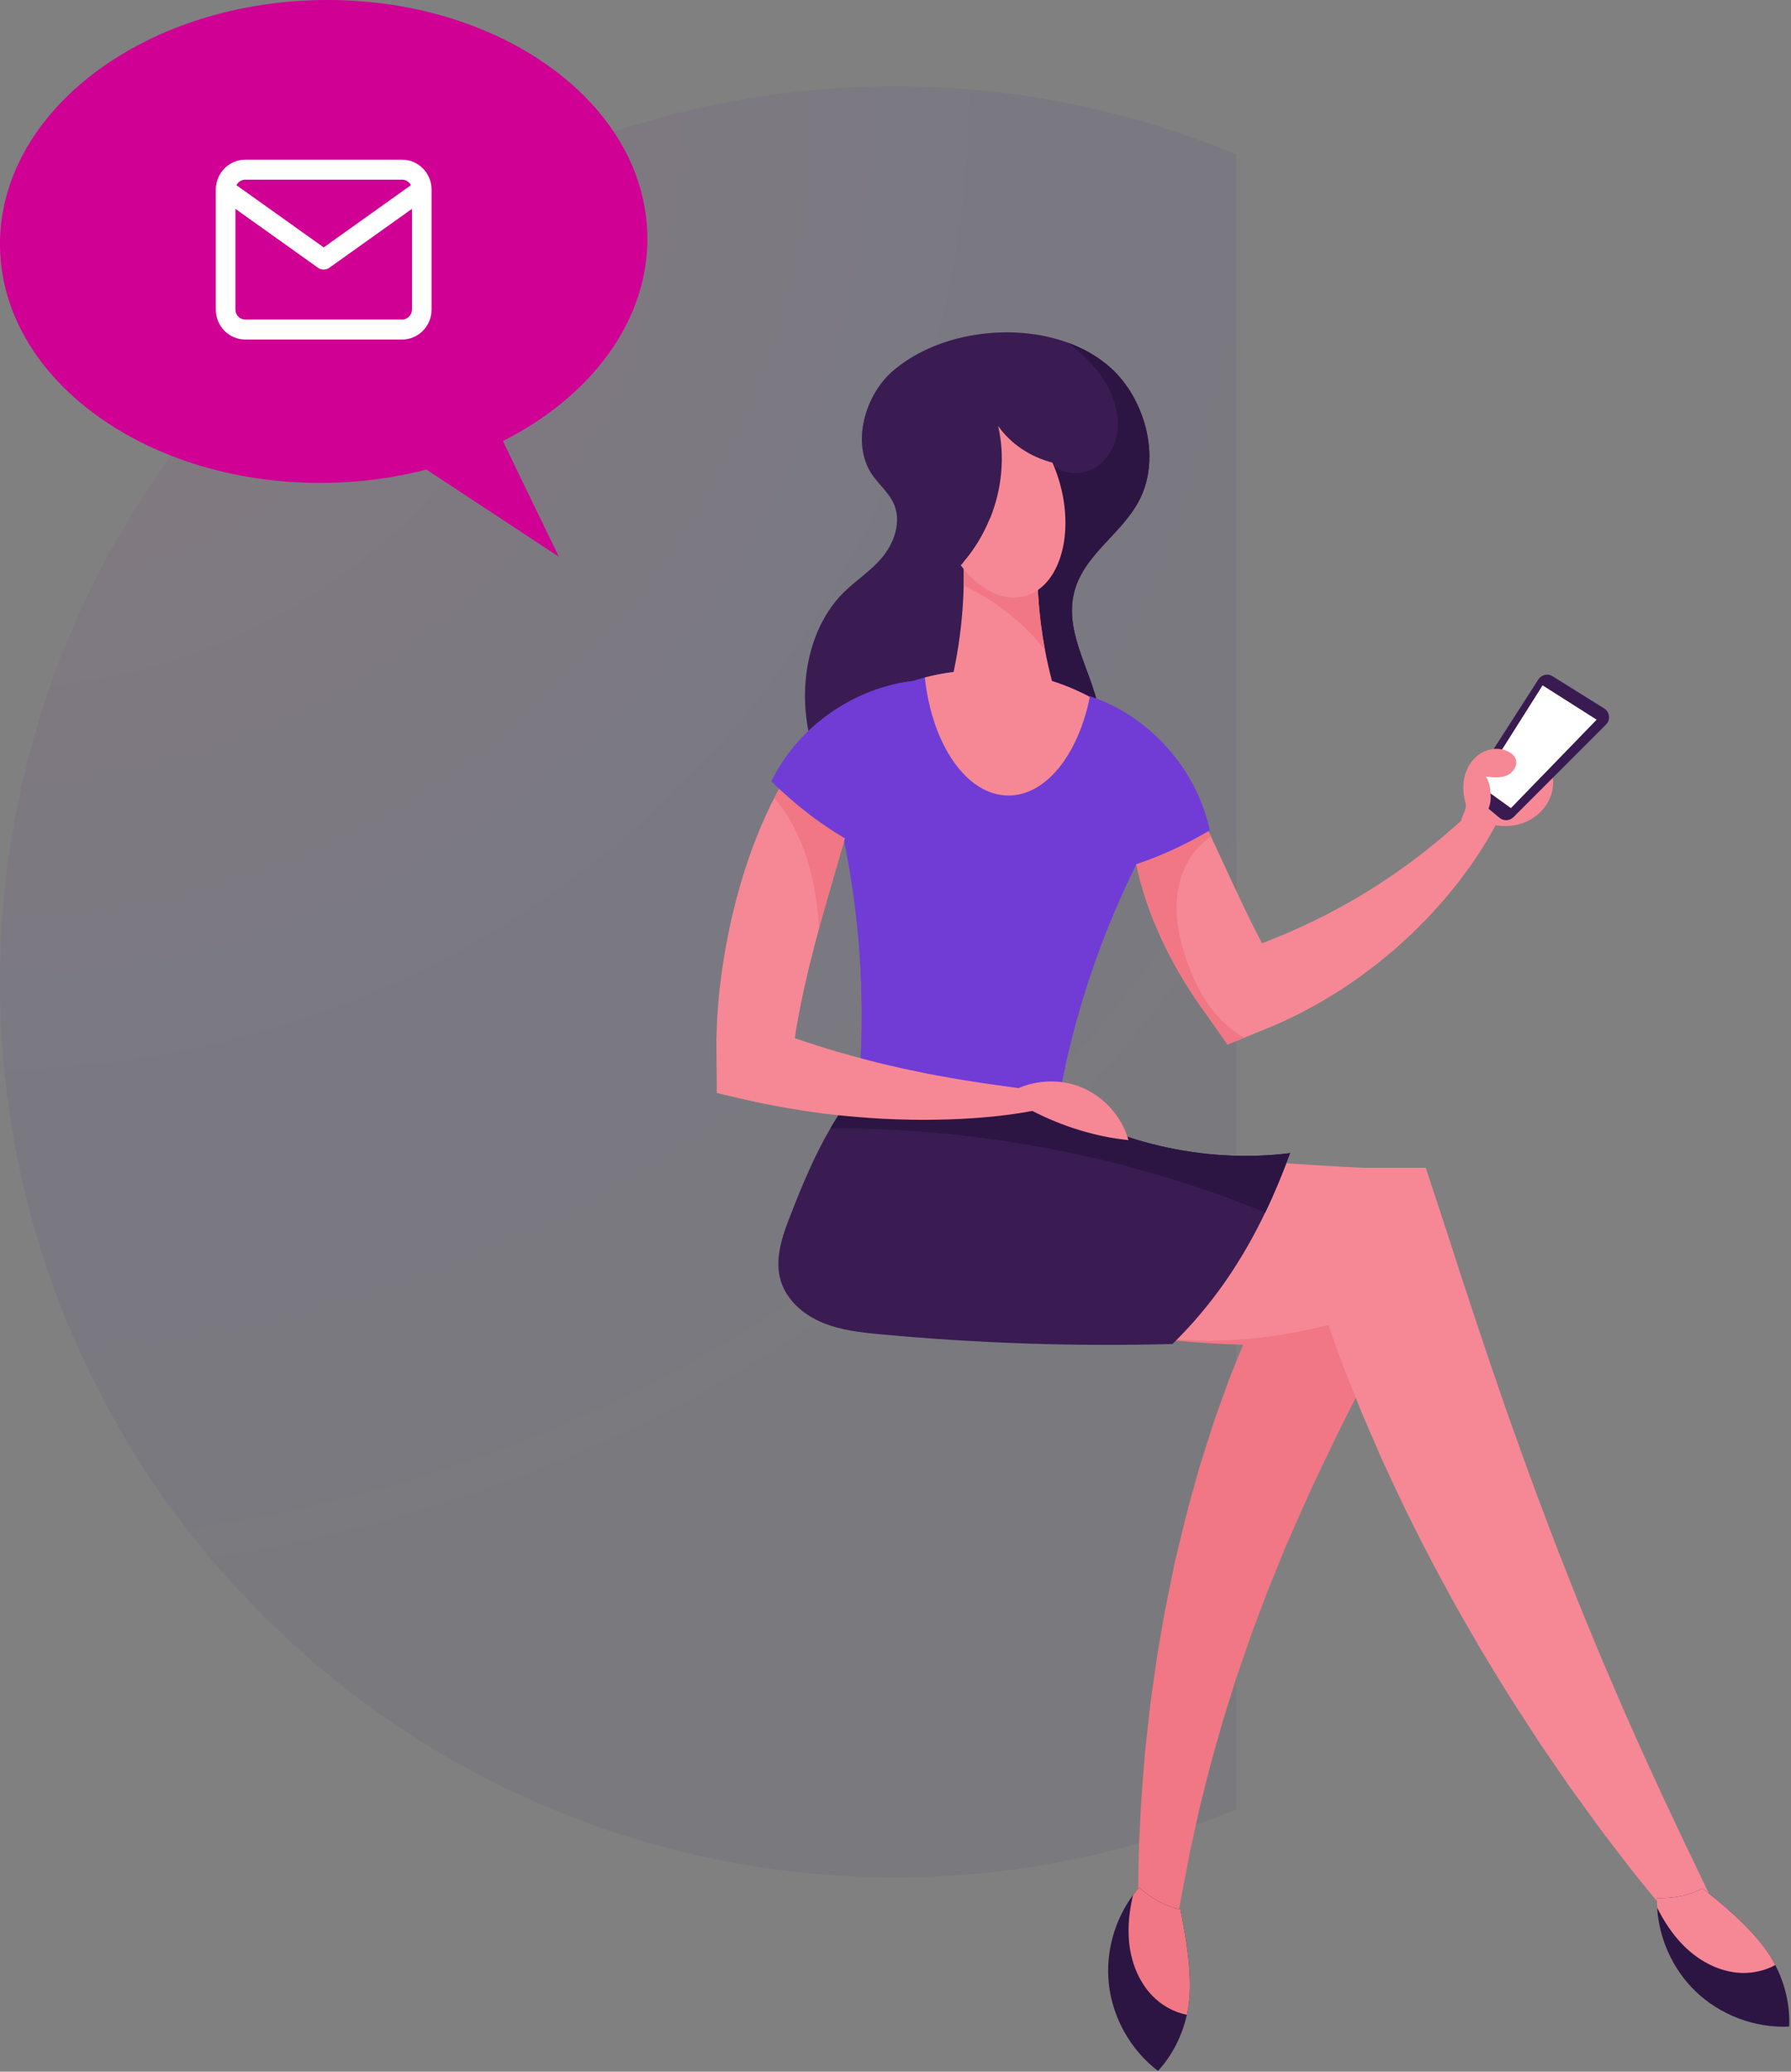 <svg xmlns="http://www.w3.org/2000/svg" width="415" height="480" viewBox="0 0 415 480">
  <rect x="0" y="0" width="415" height="480" fill="#808080" stroke="none"/>
  <defs>
    <radialGradient id="contact-a" cx="0%" cy="0%" r="123.477%" fx="0%" fy="0%" gradientTransform="scale(1 .69) rotate(35.917)">
      <stop offset="0%" stop-color="#8B0094"/>
      <stop offset="30%" stop-color="#8B0094"/>
      <stop offset="70%" stop-color="#0B00B9"/>
      <stop offset="100%" stop-color="#0C0C66"/>
    </radialGradient>
  </defs>
  <g fill="none" fill-rule="evenodd">
    <path fill="url(#contact-a)" d="M207.507,0 C93.003,0 2.70527739e-14,93.002 2.70527739e-14,207.5 C2.70527739e-14,321.998 93.003,415 207.507,415 C235.579,415 261.9,409.297 286.471,399.207 L286.471,15.793 C262.343,5.703 235.579,0 207.507,0 L207.507,0 Z" opacity=".05" transform="translate(0 20)"/>
    <g transform="translate(0 -.001)">
      <path fill="#F68896" d="M350.082,182.676 C349.872,183.648 349.437,185.016 348.737,186.697 C348.367,187.528 347.938,188.444 347.452,189.439 C347.205,189.939 346.948,190.457 346.682,190.994 C346.387,191.517 346.084,192.064 345.771,192.624 C345.122,193.74 344.458,194.964 343.66,196.197 C342.866,197.429 342.016,198.733 341.096,200.096 C340.125,201.418 339.106,202.801 338.051,204.244 C336.926,205.636 335.753,207.092 334.502,208.577 C333.857,209.297 333.198,210.03 332.526,210.778 C331.849,211.515 331.181,212.295 330.443,213.019 C328.981,214.481 327.51,216.046 325.866,217.498 C325.054,218.24 324.231,218.993 323.4,219.749 C322.536,220.473 321.658,221.201 320.775,221.939 C320.327,222.308 319.879,222.677 319.43,223.05 C318.978,223.42 318.501,223.761 318.034,224.12 C317.091,224.83 316.133,225.545 315.171,226.269 C314.195,226.969 313.182,227.637 312.168,228.328 C311.659,228.674 311.146,229.02 310.631,229.365 C310.113,229.706 309.581,230.019 309.049,230.346 C307.979,230.995 306.9,231.644 305.817,232.302 C304.701,232.905 303.58,233.517 302.449,234.129 C301.982,234.381 301.51,234.633 301.048,234.88 C300.572,235.11 300.095,235.338 299.619,235.567 C298.666,236.02 297.718,236.469 296.78,236.917 C296.308,237.146 295.831,237.351 295.351,237.547 C294.874,237.744 294.393,237.945 293.917,238.14 C292.964,238.529 292.012,238.916 291.068,239.304 L288.322,240.424 L284.431,242.012 L279.897,235.53 L279.897,235.525 C277.281,232.004 274.955,228.427 272.919,224.877 C270.873,221.332 269.169,217.782 267.73,214.35 C266.273,210.922 265.18,207.569 264.293,204.412 C263.452,201.241 262.836,198.256 262.509,195.5 C262.336,194.123 262.21,192.811 262.168,191.554 C262.112,190.307 262.093,189.126 262.154,188.014 C262.21,186.903 262.284,185.871 262.434,184.909 C262.584,183.951 262.77,183.073 262.985,182.279 C263.415,180.691 264.045,179.43 264.741,178.538 C265.446,177.651 266.263,177.123 267.165,176.979 C268.067,176.833 269.015,177.072 269.977,177.651 C270.948,178.226 271.896,179.145 272.901,180.346 C273.4,180.943 273.9,181.615 274.395,182.359 C274.89,183.102 275.418,183.904 275.922,184.778 C276.422,185.651 276.958,186.576 277.482,187.566 C277.996,188.561 278.542,189.602 279.088,190.699 C279.574,191.699 280.083,192.741 280.597,193.824 C281.218,195.123 281.853,196.482 282.498,197.902 C283.721,200.479 284.945,203.258 286.327,206.158 C287.696,209.058 289.13,212.122 290.736,215.261 C291.278,216.339 291.843,217.432 292.417,218.53 C292.777,218.399 293.141,218.268 293.501,218.138 C293.922,217.965 294.341,217.792 294.762,217.619 C295.789,217.208 296.808,216.797 297.821,216.386 C298.82,215.943 299.815,215.499 300.801,215.06 C301.295,214.835 301.796,214.635 302.281,214.401 C302.762,214.168 303.243,213.93 303.724,213.696 C304.682,213.224 305.648,212.781 306.587,212.305 C307.522,211.814 308.446,211.329 309.361,210.843 C309.819,210.6 310.286,210.376 310.735,210.119 C311.178,209.862 311.622,209.609 312.065,209.358 C312.953,208.853 313.835,208.354 314.704,207.858 C315.554,207.335 316.399,206.812 317.231,206.299 C318.926,205.304 320.481,204.197 322.055,203.179 C322.849,202.679 323.577,202.119 324.32,201.595 C325.063,201.068 325.796,200.55 326.516,200.041 C327.921,198.966 329.28,197.929 330.588,196.935 C331.868,195.889 333.096,194.884 334.268,193.927 C335.417,192.928 336.515,191.975 337.551,191.074 C338.597,190.172 339.522,189.266 340.437,188.449 C340.895,188.038 341.334,187.641 341.76,187.258 C342.171,186.861 342.567,186.483 342.945,186.118 C343.711,185.39 344.426,184.731 345.089,184.147 C346.374,182.952 347.401,182.022 348.218,181.466 C349.035,180.906 349.61,180.7 349.927,180.901 C350.245,181.102 350.287,181.7 350.082,182.676"/>
      <path fill="#3A1C53" d="M248.749,137.898 C246.756,147.488 253.611,156.442 254.947,166.179 C255.723,171.909 254.464,177.791 251.841,182.792 C250.568,185.247 248.966,187.486 247.12,189.396 C241.509,195.201 233.941,198.139 226.393,198.755 C212.802,199.86 198.434,193.04 191.138,179.904 C183.836,166.767 185.157,147.558 195.426,137.332 C198.301,134.471 201.729,132.344 204.366,129.204 C207.01,126.07 208.793,121.376 207.352,117.347 C206.269,114.318 203.667,112.402 201.953,109.786 C197.224,102.574 200.491,91.55 206.752,86.065 C216.859,77.216 234.13,74.559 247.378,79.371 C251.142,80.735 254.583,82.707 257.444,85.31 C265.187,92.354 269.042,105.659 264.18,115.514 C260.053,123.887 250.701,128.553 248.749,137.898"/>
      <path fill="#2C1542" d="M248.749,137.898 C246.756,147.488 253.611,156.442 254.947,166.179 C255.723,171.909 254.464,177.791 251.841,182.792 C249.644,183.107 247.434,183.163 245.231,182.876 C239.845,182.17 234.556,179.085 232.311,174.139 C230.023,169.11 231.17,163.262 232.353,157.869 C235.997,141.326 239.901,123.916 243.538,107.379 C245.944,109.828 250.001,110.24 253.072,108.715 C256.143,107.19 258.193,103.994 258.794,100.622 C259.388,97.243 258.64,93.725 257.178,90.626 C255.01,86.038 251.463,82.442 247.378,79.371 C251.142,80.735 254.583,82.707 257.444,85.31 C265.187,92.354 269.042,105.659 264.18,115.514 C260.053,123.887 250.701,128.553 248.749,137.898"/>
      <path fill="#F17785" d="M320.802,293.351 C319.412,290.485 317.356,287.97 314.792,286.034 C312.242,284.089 309.139,282.782 306.058,282.276 C305.277,282.125 304.533,282.073 303.768,282.024 C303.388,282.002 303.009,281.988 302.63,281.981 L302.317,281.984 C301.905,281.983 301.494,281.981 301.085,281.981 C300.266,281.981 299.454,281.981 298.649,281.983 C292.209,282.036 286.211,282.14 280.735,282.457 C275.258,282.771 270.304,283.24 265.953,283.983 C261.603,284.705 257.855,285.683 254.792,286.916 C251.73,288.142 249.352,289.636 247.739,291.325 C246.126,293.016 245.28,294.908 245.28,296.856 C245.28,298.805 246.126,300.696 247.739,302.387 C249.352,304.075 251.73,305.569 254.792,306.796 C257.855,308.03 261.603,309.007 265.953,309.729 C270.304,310.472 275.258,310.941 280.735,311.255 C283.082,311.391 285.53,311.486 288.063,311.556 C287.753,312.31 287.447,313.053 287.134,313.813 C286.395,315.642 285.612,317.472 284.903,319.355 C284.214,321.244 283.519,323.152 282.818,325.077 C281.38,328.909 280.175,332.904 278.884,336.922 C278.566,337.927 278.247,338.937 277.928,339.951 C277.64,340.974 277.35,342.001 277.06,343.032 C276.491,345.092 275.918,347.167 275.342,349.254 C274.237,353.438 273.274,357.605 272.289,361.689 C271.441,365.814 270.584,369.862 269.819,373.85 C269.473,375.851 269.129,377.834 268.788,379.799 C268.46,381.764 268.096,383.698 267.85,385.636 C267.574,387.565 267.302,389.474 267.032,391.361 C266.765,393.247 266.492,395.106 266.311,396.959 C266.108,398.806 265.909,400.629 265.711,402.428 C265.514,404.225 265.295,405.991 265.177,407.748 C264.91,411.255 264.609,414.645 264.395,417.926 C264.235,421.209 264.08,424.38 263.93,427.429 C263.826,430.475 263.796,433.402 263.745,436.187 C263.667,438.969 263.747,441.628 263.796,444.136 C263.872,446.646 263.856,449.003 263.982,451.211 C264.243,455.628 264.467,459.419 264.83,462.512 C265.592,468.701 266.403,472.088 267.304,472.083 C268.206,472.08 269.094,468.692 269.999,462.632 C270.197,461.115 270.522,459.435 270.804,457.598 C271.096,455.76 271.395,453.767 271.7,451.629 C272.013,449.491 272.422,447.212 272.825,444.799 C273.237,442.387 273.625,439.838 274.172,437.179 C274.681,434.521 275.215,431.737 275.77,428.837 C276.406,425.958 277.067,422.963 277.752,419.864 C278.465,416.773 279.312,413.601 280.123,410.333 C280.512,408.695 281,407.053 281.466,405.385 C281.937,403.72 282.416,402.032 282.9,400.324 C283.364,398.613 283.919,396.902 284.464,395.169 C285.006,393.438 285.553,391.687 286.108,389.918 C286.641,388.146 287.296,386.386 287.907,384.599 C288.525,382.816 289.147,381.016 289.775,379.2 C291.066,375.581 292.502,371.943 293.883,368.242 C294.63,366.41 295.383,364.565 296.14,362.708 C296.908,360.858 297.599,358.97 298.451,357.127 C301.687,349.696 304.895,342.499 308.272,335.693 C309.099,333.986 309.919,332.295 310.731,330.619 C311.549,328.949 312.413,327.32 313.231,325.693 C314.054,324.069 314.868,322.462 315.673,320.873 C316.506,319.301 317.332,317.747 318.146,316.212 C318.944,314.67 319.731,313.147 320.508,311.644 L320.809,311.031 C320.979,310.669 321.142,310.303 321.297,309.934 C321.617,309.208 321.873,308.431 322.093,307.638 C322.323,306.853 322.498,306.053 322.612,305.229 C322.739,304.411 322.824,303.593 322.833,302.766 C322.926,299.462 322.19,296.212 320.802,293.351"/>
      <path fill="#F68896" d="M401.143,449.642 C399.664,446.417 397.844,442.49 395.635,438.015 C394.559,435.762 393.409,433.353 392.19,430.8 C391.575,429.531 390.942,428.225 390.293,426.884 C389.661,425.536 389.012,424.151 388.348,422.735 C387.033,419.894 385.592,416.961 384.186,413.856 C382.773,410.761 381.302,407.542 379.779,404.211 C378.302,400.866 376.774,397.408 375.2,393.846 C373.675,390.272 372.106,386.595 370.497,382.823 C368.941,379.039 367.347,375.162 365.719,371.202 C364.152,367.226 362.552,363.168 360.923,359.036 C357.755,350.747 354.507,342.179 351.392,333.342 C350.578,331.066 349.77,328.803 348.965,326.555 C348.192,324.299 347.424,322.058 346.662,319.834 C345.891,317.614 345.108,315.419 344.4,313.219 C343.664,311.029 342.935,308.857 342.213,306.706 C341.462,304.564 340.796,302.417 340.103,300.303 C339.405,298.192 338.713,296.102 338.03,294.035 C337.365,291.962 336.708,289.911 336.058,287.886 C335.395,285.865 334.739,283.868 334.092,281.896 L330.377,270.576 L315.698,270.576 L315.692,270.576 C309.929,270.305 304.475,269.946 299.33,269.615 C296.758,269.468 294.258,269.266 291.838,269.148 C289.415,268.962 287.069,268.879 284.794,268.74 C280.247,268.541 275.994,268.391 272.022,268.442 C270.038,268.442 268.12,268.541 266.278,268.618 C265.356,268.668 264.451,268.736 263.562,268.823 C262.677,268.888 261.808,268.968 260.957,269.069 C260.105,269.165 259.269,269.292 258.453,269.416 C257.639,269.531 256.841,269.663 256.061,269.814 C255.281,269.965 254.519,270.133 253.774,270.319 C253.033,270.488 252.309,270.671 251.604,270.874 C248.778,271.709 246.264,272.709 244.085,273.981 C241.907,275.247 240.085,276.691 238.668,278.385 C237.253,280.069 236.254,281.961 235.767,284.007 C235.28,286.053 235.324,288.18 235.924,290.316 C236.525,292.443 237.672,294.623 239.394,296.669 C241.115,298.71 243.393,300.712 246.229,302.467 C246.937,302.912 247.679,303.35 248.453,303.776 C249.23,304.185 250.04,304.583 250.883,304.972 C251.726,305.36 252.6,305.738 253.506,306.104 C254.414,306.461 255.355,306.785 256.326,307.108 C257.297,307.428 258.298,307.737 259.329,308.029 C260.363,308.299 261.426,308.556 262.517,308.799 C264.698,309.305 267.001,309.659 269.405,309.974 C274.215,310.553 279.45,310.781 285.006,310.486 C287.784,310.38 290.641,310.075 293.564,309.737 C296.484,309.329 299.472,308.867 302.506,308.217 C304.254,307.854 306.019,307.444 307.795,306.997 C308.267,308.326 308.735,309.647 309.213,310.993 C310.011,313.203 310.802,315.442 311.693,317.666 C312.574,319.894 313.463,322.142 314.359,324.409 C315.245,326.68 316.222,328.937 317.203,331.211 C318.19,333.482 319.184,335.769 320.186,338.074 C321.225,340.36 322.305,342.648 323.383,344.952 C327.549,353.875 332.01,362.395 336.464,370.522 C338.707,374.577 341.014,378.504 343.237,382.359 C345.541,386.174 347.814,389.892 350.052,393.501 C352.364,397.062 354.617,400.536 356.808,403.912 C359.079,407.225 361.284,410.444 363.417,413.556 C365.623,416.61 367.753,419.559 369.802,422.395 C371.856,425.221 373.934,427.861 375.87,430.405 C376.848,431.67 377.79,432.912 378.738,434.103 C379.695,435.285 380.627,436.437 381.534,437.558 C383.356,439.79 385.064,441.895 386.708,443.831 C390.041,447.671 392.922,450.955 395.412,453.538 C400.423,458.682 403.542,461.244 404.484,460.581 C405.427,459.916 404.126,456.076 401.143,449.642"/>
      <path fill="#3A1C53" d="M298.928,267.166 C297.2,271.912 295.304,276.493 293.179,280.916 C287.766,292.194 280.896,302.394 271.686,311.399 C249.128,312.001 226.534,311.254 204.065,309.157 C199.432,308.722 194.72,308.214 190.437,306.397 C186.149,304.581 182.278,301.241 180.923,296.79 C179.522,292.19 180.97,287.234 182.703,282.751 C185.594,275.274 188.508,268.114 192.403,261.45 C194.5,257.859 196.887,254.407 199.703,251.133 C213.018,250.764 229.345,246.257 240.507,253.515 C257.488,264.56 278.836,269.735 298.928,267.166"/>
      <path fill="#703CD5" d="M273.535,182.088 C268.954,189.327 264.84,196.855 261.22,204.608 C260.823,205.449 260.435,206.294 260.057,207.139 C254.28,219.959 249.834,233.358 246.845,247.06 C246.406,249.073 245.999,251.096 245.621,253.118 C245.416,254.22 245.219,255.318 245.033,256.42 C237.593,257.765 229.705,258.031 221.64,257.041 C219.183,256.738 216.759,256.327 214.395,255.808 C214.158,255.757 213.919,255.706 213.676,255.65 C208.548,254.491 203.663,252.843 199.091,250.778 C199.17,249.667 199.25,248.551 199.316,247.434 C199.67,241.62 199.768,235.791 199.605,229.968 C199.563,228.375 199.502,226.782 199.418,225.19 C199.324,223.355 199.207,221.514 199.063,219.684 C197.802,203.426 194.561,187.3 189.41,171.757 C196.009,164.658 204.644,159.474 214.297,156.971 C220.561,155.336 227.239,154.846 234.076,155.686 C240.746,156.504 246.966,158.512 252.529,161.473 C261.491,166.237 268.776,173.462 273.535,182.088"/>
      <path fill="#F68896" d="M229.392,120.174 C233.451,122.662 237.233,125.517 240.353,129.126 C240.306,131.667 240.348,134.189 240.488,136.711 C240.507,137.164 240.536,137.626 240.563,138.089 C240.83,142.283 241.352,146.453 242.133,150.572 C242.586,152.995 243.128,155.401 243.758,157.788 C246.827,158.76 249.758,159.999 252.528,161.472 C249.858,174.783 242.38,184.364 233.628,184.32 C223.952,184.273 215.948,172.496 214.299,156.968 C216.476,156.401 218.703,155.972 220.97,155.688 C221.412,153.606 221.791,151.509 222.106,149.405 C222.788,144.866 223.19,140.279 223.302,135.688 C223.33,134.417 223.334,133.148 223.321,131.878 C223.321,131.321 223.316,130.78 223.292,130.224 C225.847,127.24 227.902,123.826 229.392,120.174 Z"/>
      <path fill="#F68895" d="M344.591,190.747 C347.473,191.668 350.687,191.64 353.474,190.463 C356.261,189.285 358.569,186.919 359.474,184.032 C360.379,181.145 359.786,177.785 357.788,175.513 C354.704,179.306 349.108,180.257 346.51,184.398 C345.249,186.408 344.88,188.391 344.591,190.747"/>
      <path fill="#391B52" d="M341.027,181.444 L356.433,157.463 C357.132,156.33 358.619,155.981 359.749,156.686 L371.706,164.138 C373.036,164.968 373.23,166.827 372.1,167.912 L350.651,189.368 C349.768,190.216 348.388,190.265 347.448,189.481 L341.534,184.553 C340.615,183.788 340.399,182.462 341.027,181.444"/>
      <polygon fill="#FFF" points="357.443 158.798 369.962 166.752 350.104 187.233 342.798 181.975"/>
      <path fill="#F68895" d="M339.608,186.14 C339.013,184.023 338.876,181.747 339.454,179.626 C340.033,177.506 341.368,175.556 343.266,174.448 C345.165,173.339 347.632,173.159 349.577,174.183 C350.238,174.53 350.85,175.032 351.152,175.714 C351.818,177.221 350.664,179.029 349.149,179.674 C347.633,180.318 345.908,180.122 344.274,179.915 C345.246,181.322 345.432,183.254 345.406,184.965 C345.379,186.675 344.679,188.399 343.385,189.518 C342.091,190.637 340.195,191.078 338.59,190.488 C338.565,189.026 340.003,187.548 339.608,186.14"/>
      <path fill="#2C1542" d="M414.574,469.549 C406.602,469.928 398.523,466.865 392.797,461.3 C387.611,456.259 384.422,449.23 383.985,442.012 C383.936,441.268 383.922,440.52 383.936,439.771 C384.548,439.791 385.156,439.786 385.764,439.766 C388.821,439.645 391.825,438.945 394.547,437.521 C399.588,441.647 404.672,445.833 408.644,451.01 C408.658,451.039 408.678,451.058 408.697,451.087 C409.698,452.4 410.588,453.81 411.356,455.292 C413.626,459.672 414.807,464.659 414.574,469.549"/>
      <path fill="#F68895" d="M411.356,455.292 C408.663,456.765 405.46,457.367 402.392,457.042 C397.76,456.55 393.468,454.135 390.168,450.844 C387.606,448.297 385.608,445.249 383.985,442.012 C383.936,441.268 383.922,440.52 383.936,439.771 C384.548,439.791 385.156,439.786 385.764,439.766 C388.821,439.645 391.825,438.945 394.547,437.521 C399.588,441.647 404.673,445.833 408.644,451.01 C408.658,451.039 408.678,451.058 408.697,451.087 C409.699,452.4 410.588,453.81 411.356,455.292"/>
      <path fill="#2C1542" d="M268.326,479.817 C261.969,474.993 257.738,467.459 256.919,459.516 C256.176,452.322 258.242,444.885 262.538,439.068 C262.979,438.467 263.448,437.884 263.939,437.319 C264.396,437.727 264.865,438.112 265.344,438.488 C267.767,440.357 270.52,441.748 273.521,442.402 C274.739,448.802 275.952,455.274 275.676,461.793 C275.668,461.825 275.671,461.853 275.667,461.887 C275.593,463.537 275.37,465.189 275.007,466.818 C273.938,471.634 271.643,476.217 268.326,479.817"/>
      <path fill="#F17785" d="M275.008 466.818C271.997 466.219 269.154 464.626 267.01 462.408 263.773 459.059 262.031 454.452 261.612 449.81 261.282 446.212 261.706 442.593 262.538 439.068 262.978 438.467 263.448 437.883 263.939 437.319 264.396 437.727 264.865 438.113 265.344 438.488 267.767 440.356 270.519 441.748 273.521 442.403 274.739 448.802 275.952 455.275 275.675 461.794 275.668 461.825 275.671 461.852 275.667 461.888 275.592 463.536 275.37 465.189 275.008 466.818M288.322 240.424L284.431 242.012 279.896 235.53 279.896 235.525C277.281 232.004 274.955 228.426 272.919 224.877 270.873 221.332 269.169 217.783 267.73 214.35 266.273 210.922 265.18 207.569 264.293 204.412 263.452 201.241 262.836 198.256 262.509 195.501 262.336 194.123 262.21 192.811 262.168 191.554 262.112 190.307 262.094 189.126 262.154 188.014 262.21 186.903 262.285 185.871 262.434 184.909 262.584 183.951 262.771 183.073 262.985 182.279 263.415 180.691 264.045 179.43 264.741 178.538 265.446 177.651 266.264 177.123 267.165 176.979 268.066 176.833 269.015 177.072 269.977 177.651 270.948 178.225 271.896 179.145 272.9 180.346 273.4 180.943 273.9 181.616 274.395 182.359 274.89 183.101 275.418 183.904 275.922 184.778 276.421 185.651 276.959 186.576 277.482 187.566 277.996 188.56 278.542 189.602 279.088 190.699 279.574 191.699 280.083 192.741 280.597 193.824 276.679 196.379 274.035 200.83 273.106 205.472 271.985 211.039 273.022 216.839 274.848 222.215 276.492 227.058 278.808 231.747 282.246 235.535 283.992 237.463 286.052 239.149 288.322 240.424"/>
      <path fill="#703CD5" d="M252.352,161.246 C266.244,165.783 277.302,178.104 280.316,192.404 C272.508,196.937 264.333,200.486 255.498,202.346 C258.295,188.818 256.863,174.302 252.352,161.246"/>
      <path fill="#2C1542" d="M298.928,267.166 C297.2,271.912 295.304,276.493 293.179,280.916 C261.285,267.942 226.832,261.282 192.403,261.45 C194.5,257.859 196.887,254.407 199.703,251.133 C213.018,250.764 229.345,246.257 240.507,253.515 C257.488,264.56 278.836,269.735 298.928,267.166"/>
      <path fill="#703CD5" d="M246.845,247.061 C246.406,249.074 245.999,251.095 245.621,253.118 C245.415,254.22 245.219,255.318 245.033,256.42 C237.593,257.765 229.705,258.031 221.639,257.041 C219.182,256.738 216.759,256.327 214.395,255.808 C214.157,255.757 213.919,255.706 213.676,255.649 C208.548,254.491 203.663,252.843 199.091,250.779 C199.17,249.667 199.25,248.551 199.315,247.434 C199.671,241.62 199.768,235.791 199.605,229.968 C199.563,228.375 199.502,226.782 199.418,225.19 C200.936,229.995 203.425,234.549 207.193,237.865 C211.734,241.868 217.739,243.768 223.666,245.016 C231.274,246.617 239.073,247.304 246.845,247.061"/>
      <path fill="#F68896" d="M261.482,264.154 C254.144,263.444 246.102,260.997 239.204,257.387 C238.714,257.485 238.2,257.583 237.663,257.681 C236.552,257.877 235.333,258.041 234.02,258.232 C232.712,258.428 231.307,258.564 229.807,258.718 C228.313,258.886 226.73,258.984 225.058,259.105 C221.719,259.344 218.043,259.442 214.078,259.465 C210.118,259.437 205.863,259.357 201.384,259.012 C196.901,258.699 192.179,258.251 187.304,257.508 C182.423,256.784 177.36,255.878 172.214,254.678 L166.105,253.249 L166.04,246.146 C166.03,245.142 166.021,244.133 166.011,243.124 C166.006,242.615 166.006,242.106 166.002,241.597 C166.006,241.344 165.992,241.083 166.006,240.835 L166.03,240.079 C166.081,238.631 166.133,237.192 166.184,235.763 C166.296,234.353 166.408,232.947 166.515,231.555 C166.609,230.15 166.805,228.795 166.964,227.432 C167.132,226.073 167.291,224.718 167.519,223.401 C167.735,222.079 167.945,220.767 168.16,219.469 C168.398,218.18 168.655,216.905 168.912,215.644 C169.037,215.018 169.168,214.392 169.299,213.766 C169.444,213.15 169.589,212.533 169.733,211.926 C170.033,210.707 170.331,209.503 170.625,208.311 C170.943,207.13 171.289,205.972 171.616,204.827 C171.952,203.683 172.26,202.549 172.638,201.451 C173.372,199.251 174.063,197.112 174.875,195.09 C175.665,193.058 176.449,191.111 177.299,189.271 C177.715,188.35 178.136,187.449 178.551,186.571 C178.836,185.992 179.13,185.427 179.424,184.871 C179.569,184.591 179.719,184.311 179.864,184.035 C180.298,183.213 180.737,182.414 181.166,181.644 C181.605,180.873 182.072,180.135 182.516,179.421 C183.417,177.997 184.272,176.665 185.202,175.47 C186.112,174.27 186.981,173.177 187.85,172.21 C188.742,171.248 189.606,170.408 190.433,169.683 C190.844,169.319 191.25,168.988 191.642,168.684 C192.048,168.39 192.445,168.123 192.833,167.89 C193.603,167.418 194.332,167.073 195.004,166.848 C196.35,166.4 197.48,166.452 198.363,166.984 C199.245,167.521 199.834,168.511 200.137,169.865 C200.291,170.542 200.375,171.309 200.385,172.154 C200.394,172.574 200.38,173.018 200.352,173.481 C200.338,173.952 200.31,174.447 200.263,174.956 C200.169,175.979 200.011,177.077 199.787,178.244 C199.586,179.421 199.343,180.691 199.03,182.013 C198.703,183.325 198.395,184.759 197.998,186.235 C197.601,187.706 197.176,189.261 196.732,190.891 C196.271,192.512 195.785,194.207 195.275,195.977 C195.023,196.86 194.734,197.747 194.477,198.667 C194.22,199.587 193.953,200.521 193.674,201.469 C192.557,205.257 191.385,209.311 190.194,213.579 C190.059,214.093 189.918,214.612 189.778,215.135 C189.629,215.695 189.48,216.26 189.33,216.83 C189.181,217.376 189.032,217.928 188.877,218.483 C188.742,219.035 188.601,219.595 188.462,220.155 C188.172,221.276 187.882,222.411 187.589,223.556 C187.322,224.699 187.051,225.858 186.776,227.025 C186.486,228.193 186.257,229.375 186.005,230.56 C185.767,231.747 185.468,232.952 185.272,234.152 C185.043,235.362 184.818,236.576 184.59,237.799 C184.445,238.71 184.3,239.626 184.16,240.546 C186.332,241.288 188.485,241.998 190.614,242.657 C194.991,244.025 199.268,245.169 203.359,246.211 C207.456,247.243 211.388,248.046 215.082,248.808 C218.781,249.503 222.242,250.11 225.417,250.596 C227.005,250.844 228.519,251.077 229.952,251.269 C231.391,251.464 232.745,251.68 234.015,251.833 C234.711,251.932 235.375,252.025 236.014,252.114 C240.391,250.232 245.495,250.04 249.97,251.689 C255.476,253.725 259.889,258.503 261.482,264.154"/>
      <path fill="#F17785" d="M200.385,172.154 C200.394,172.575 200.38,173.018 200.352,173.48 C200.338,173.952 200.31,174.447 200.264,174.956 C200.17,175.979 200.011,177.076 199.787,178.244 C199.586,179.421 199.343,180.691 199.03,182.013 C198.703,183.325 198.395,184.759 197.998,186.235 C197.601,187.706 197.176,189.261 196.732,190.891 C196.27,192.512 195.784,194.207 195.275,195.977 C195.023,196.86 194.733,197.747 194.477,198.667 C194.22,199.587 193.953,200.521 193.674,201.469 C192.558,205.257 191.385,209.311 190.194,213.579 C190.059,214.093 189.919,214.612 189.778,215.135 C189.577,211.94 189.227,208.765 188.634,205.617 C187.224,198.097 184.347,190.676 179.425,184.871 C179.569,184.591 179.718,184.311 179.864,184.035 C180.298,183.213 180.737,182.415 181.166,181.644 C181.605,180.873 182.072,180.135 182.516,179.421 C183.417,177.996 184.272,176.666 185.202,175.47 C186.113,174.27 186.981,173.177 187.849,172.21 C188.742,171.248 189.606,170.407 190.432,169.683 C190.843,169.319 191.25,168.987 191.642,168.684 C192.048,168.39 192.445,168.123 192.833,167.89 C193.603,167.418 194.332,167.073 195.004,166.849 C196.35,166.4 197.48,166.452 198.362,166.984 C199.245,167.521 199.833,168.511 200.137,169.866 C200.291,170.543 200.375,171.309 200.385,172.154"/>
      <path fill="#703CD5" d="M213.398,157.577 C198.82,158.619 185.111,167.899 178.727,181.046 C185.206,187.332 192.28,192.754 200.403,196.695 C200.961,182.892 205.862,169.154 213.398,157.577"/>
      <path fill="#F17785" d="M242.132,150.572 C237.107,144.258 230.616,139.106 223.302,135.688 C223.33,134.418 223.335,133.148 223.32,131.877 C223.32,131.321 223.316,130.78 223.293,130.224 C225.847,127.24 227.902,123.826 229.392,120.173 C233.45,122.662 237.233,125.516 240.353,129.127 C240.307,131.668 240.349,134.189 240.488,136.711 C240.507,137.164 240.535,137.626 240.563,138.089 C240.83,142.283 241.352,146.453 242.132,150.572"/>
      <path fill="#F68896" d="M240.488,136.709 C239.572,137.339 238.571,137.814 237.494,138.108 C232.688,139.423 227.428,136.863 223.322,131.876 C223.085,131.589 222.854,131.296 222.623,130.988 C222.854,130.735 223.077,130.484 223.294,130.225 C225.848,127.238 227.904,123.824 229.393,120.173 C232.136,113.402 232.927,105.826 231.283,98.698 C234.297,102.958 238.844,105.89 243.86,107.191 C244.566,108.764 245.16,110.436 245.644,112.199 C248.511,122.691 246.196,132.764 240.488,136.709"/>
      <path fill="#D00094" d="M0.007,54.542 C-0.36,74.256 12.995,91.842 33.473,102.188 L20.505,129 L51.182,108.803 C58.347,110.651 65.997,111.722 73.956,111.871 C115.373,112.645 149.416,88.233 149.993,57.346 C150.569,26.459 117.461,0.792 76.043,0.018 C34.626,-0.756 0.584,23.655 0.007,54.542 Z" transform="matrix(-1 0 0 1 150 0)"/>
      <path fill="#FFF" d="M43.182,5 C46.937,5 50,8.12 50,11.944 L50,39.722 C50,43.547 46.937,46.667 43.182,46.667 L6.818,46.667 C3.063,46.667 0,43.547 0,39.722 L0,11.944 C0,8.12 3.063,5 6.818,5 L43.182,5 Z M45.454,16.39 L26.303,30.045 C25.521,30.602 24.479,30.602 23.697,30.045 L4.545,16.39 L4.546,39.722 C4.546,40.99 5.574,42.037 6.818,42.037 L43.182,42.037 C44.426,42.037 45.454,40.99 45.454,39.722 L45.454,16.39 Z M43.182,9.63 L6.818,9.63 C5.937,9.63 5.164,10.155 4.788,10.912 L25,25.323 L45.212,10.912 C44.836,10.155 44.063,9.63 43.182,9.63 Z" transform="translate(50 32)"/>
    </g>
  </g>
</svg>
